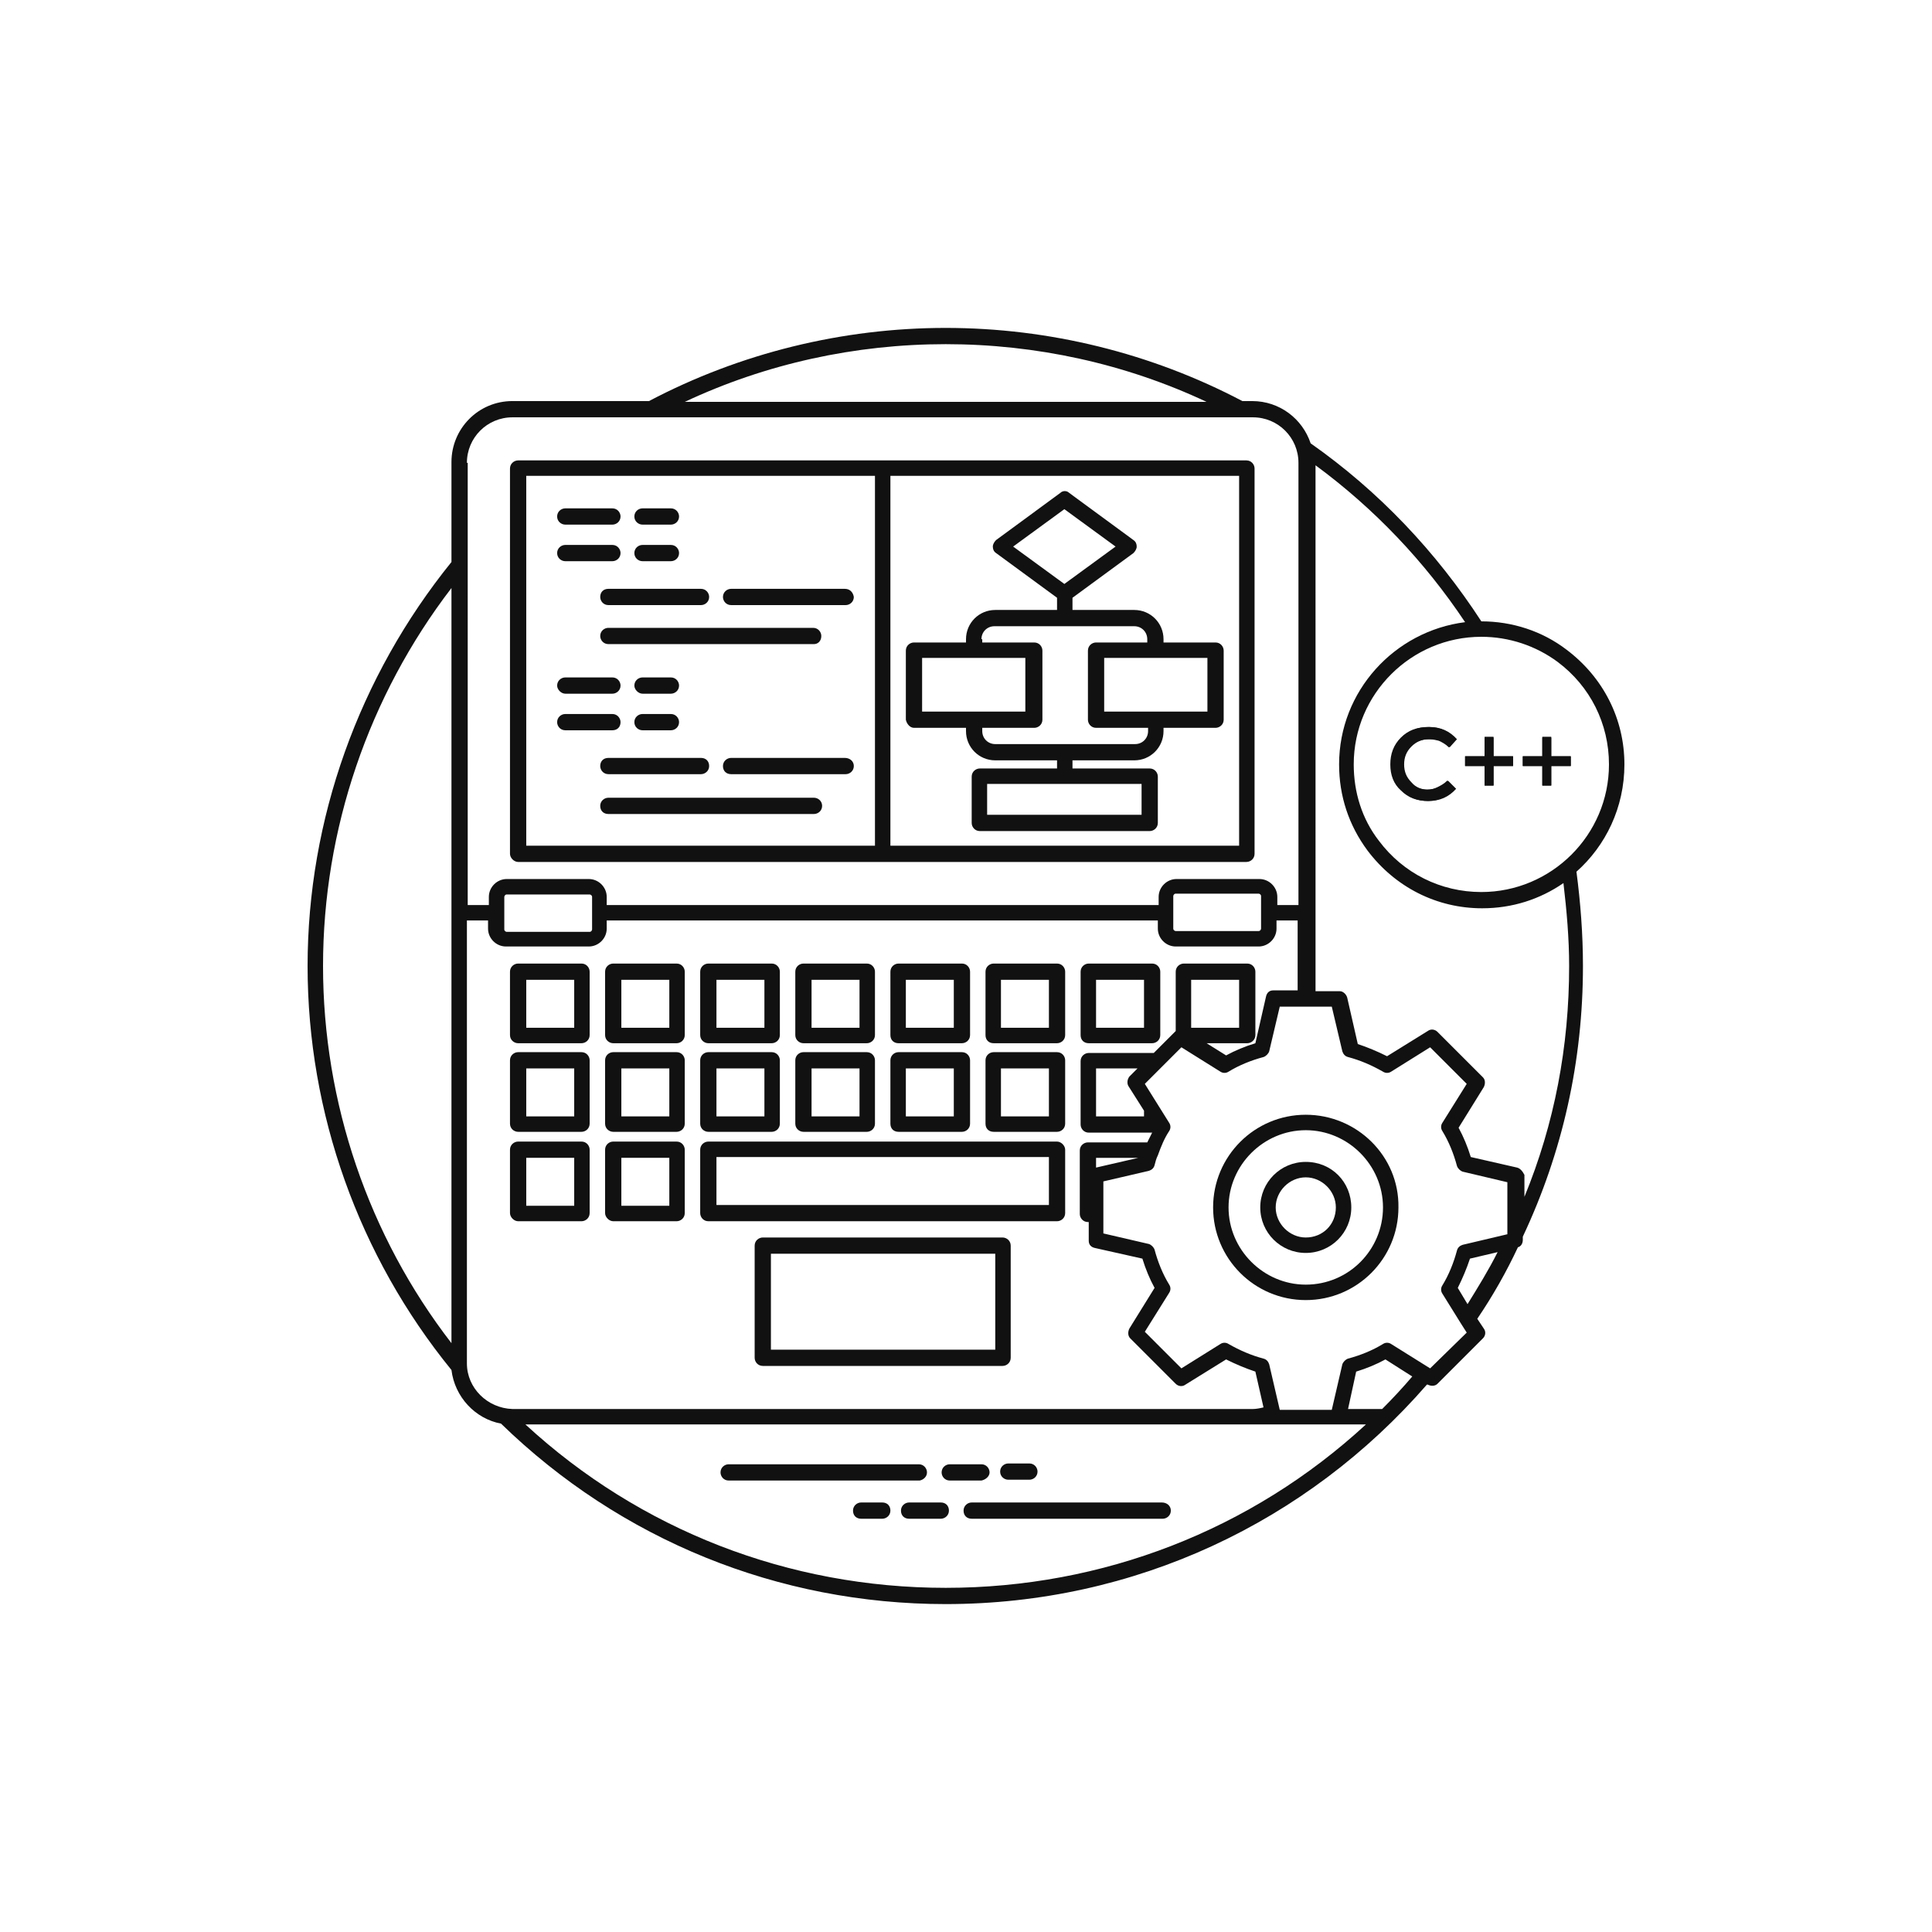 <?xml version="1.0"?>
<svg xmlns="http://www.w3.org/2000/svg" xmlns:xlink="http://www.w3.org/1999/xlink" width="100" height="100">
  <svg xmlns="http://www.w3.org/2000/svg" fill="#111" transform="matrix(.69 0 0 .69 15.5 15.5)" viewBox="0 0 164 164">
    <path d="M157.1,70.4c3.6-3.2,5.9-7.9,5.9-13.2c0-5.6-2.6-10.7-7.1-14.1c-3-2.3-6.7-3.5-10.5-3.5c-5.6-8.6-12.6-16-21-21.9     c-1-3-3.8-5.2-7.2-5.2H116c-11.2-5.9-23.8-9-36.5-9c-12.7,0-25.3,3.1-36.5,9H26.2c-4.2,0-7.5,3.4-7.5,7.5v12.3     C7.3,46.4,1,64,1,82c0,18.1,6.3,35.7,17.7,49.7c0.4,3.3,2.9,6,6.1,6.6c14.7,14.3,34.1,22.2,54.7,22.2c23.3,0,44.5-10.1,59.2-27     l0.1,0c0.4,0.2,0.9,0.2,1.2-0.1l5.6-5.6c0.3-0.3,0.4-0.8,0.1-1.2l-0.8-1.2c1.9-2.8,3.6-5.8,5-8.8c0.4-0.1,0.6-0.5,0.6-0.9v-0.4     c4.9-10.4,7.4-21.6,7.4-33.3C157.9,78.1,157.6,74.2,157.1,70.4z M161.1,57.2c0,8.7-7.1,15.7-15.7,15.7c-5,0-9.6-2.3-12.6-6.3     c-2.1-2.7-3.1-6-3.1-9.4c0-8.7,7.1-15.7,15.7-15.7c3.4,0,6.7,1.1,9.4,3.1C158.8,47.6,161.1,52.2,161.1,57.2z M79.5,5.5     c11.1,0,22.1,2.4,32.1,7.1H47.4C57.4,7.9,68.4,5.5,79.5,5.5z M20.6,20.1c0-3.1,2.5-5.6,5.6-5.6h91.1c3.1,0,5.6,2.5,5.6,5.6v54.4     h-2.6v-1c0-1.2-1-2.2-2.2-2.2h-10.2c-1.2,0-2.2,1-2.2,2.2v1H37.8v-1c0-1.2-1-2.2-2.2-2.2H25.5c-1.2,0-2.2,1-2.2,2.2v1h-2.6V20.1z      M118.3,75.4C118.3,75.4,118.3,75.5,118.3,75.4C118.3,75.5,118.3,75.5,118.3,75.4v2c0,0.1-0.1,0.3-0.3,0.3h-10.2     c-0.1,0-0.3-0.1-0.3-0.3v-4c0-0.1,0.1-0.3,0.3-0.3H118c0.1,0,0.3,0.1,0.3,0.3V75.4z M25.2,75.5C25.2,75.5,25.2,75.5,25.2,75.5     C25.2,75.5,25.2,75.5,25.2,75.5v-2c0-0.1,0.1-0.3,0.3-0.3h10.2c0.1,0,0.3,0.1,0.3,0.3v4c0,0.1-0.1,0.3-0.3,0.3H25.5     c-0.1,0-0.3-0.1-0.3-0.3V75.5z M18.7,35.5v39.9v53C8.5,115.2,2.9,98.8,2.9,82C2.9,65.2,8.5,48.8,18.7,35.5z M20.6,130.9V76.4h2.6     v1c0,1.2,1,2.2,2.2,2.2h10.2c1.2,0,2.2-1,2.2-2.2v-1h67.8v1c0,1.2,1,2.2,2.2,2.2H118c1.2,0,2.2-1,2.2-2.2v-1h2.6V85h-3     c-0.5,0-0.8,0.3-0.9,0.8l-1.3,5.7c-1.3,0.4-2.5,0.9-3.6,1.5l-2.4-1.5h5c0.5,0,1-0.4,1-1v-7.8c0-0.5-0.4-1-1-1h-7.8     c-0.5,0-1,0.4-1,1V90c0,0,0,0,0,0l-2.7,2.7c-0.1,0-0.1,0-0.2,0h-7.8c-0.5,0-1,0.4-1,1v7.8c0,0.5,0.4,1,1,1h7.8c0,0,0,0,0,0     c-0.2,0.4-0.4,0.8-0.6,1.2h-7.3c-0.5,0-1,0.4-1,1v7.8c0,0.5,0.4,1,1,1h0.1v2.3c0,0.5,0.3,0.8,0.8,0.9l5.8,1.3     c0.4,1.3,0.9,2.5,1.5,3.6l-3.1,5c-0.2,0.4-0.2,0.9,0.1,1.2l5.6,5.6c0.3,0.3,0.8,0.4,1.2,0.1l5-3.1c1.2,0.6,2.4,1.1,3.6,1.5l1,4.4     c-0.4,0.1-0.9,0.2-1.3,0.2H26.2C23.1,136.4,20.6,133.9,20.6,130.9z M109.7,89.6v-5.9h5.9v5.9H109.7z M98,106.8v-1.2h5.2L98,106.8     z M102,96.8l1.9,3v0.7H98v-5.9h5.1l-1,1C101.8,96,101.8,96.5,102,96.8z M27.8,138.4c1.6,0,94.3,0,103.4,0     c-14.1,13-32.4,20.1-51.7,20.1C60.2,158.5,41.9,151.4,27.8,138.4z M133.2,136.5H129l1-4.6c1.3-0.4,2.5-0.9,3.6-1.5l3.3,2.1     C135.8,133.8,134.5,135.2,133.2,136.5z M139.1,131.5l-4.8-3c-0.3-0.2-0.7-0.2-1,0c-1.3,0.8-2.8,1.4-4.3,1.8     c-0.3,0.1-0.6,0.4-0.7,0.7l-1.3,5.6h-6.4l-1.3-5.6c-0.1-0.3-0.3-0.6-0.7-0.7c-1.5-0.4-2.9-1-4.3-1.8c-0.3-0.2-0.7-0.2-1,0l-4.8,3     l-4.5-4.5l3-4.8c0.2-0.3,0.2-0.7,0-1c-0.8-1.3-1.4-2.8-1.8-4.3c-0.1-0.3-0.4-0.6-0.7-0.7l-5.6-1.3v-6.4l5.6-1.3     c0.3-0.1,0.6-0.3,0.7-0.7c0.1-0.4,0.2-0.8,0.4-1.2c0,0,0,0,0,0c0.4-1.1,0.8-2.1,1.4-3c0.2-0.3,0.2-0.7,0-1l-3-4.8l4.5-4.5l4.8,3     c0.3,0.2,0.7,0.2,1,0c1.3-0.8,2.8-1.4,4.3-1.8c0.3-0.1,0.6-0.4,0.7-0.7l1.3-5.5h3.2c0,0,0,0,0,0c0,0,0,0,0,0h3.2l1.3,5.5     c0.1,0.3,0.3,0.6,0.7,0.7c1.5,0.4,2.9,1,4.3,1.8c0.3,0.2,0.7,0.2,1,0l4.8-3l4.5,4.5l-3,4.8c-0.2,0.3-0.2,0.7,0,1     c0.8,1.3,1.4,2.8,1.8,4.3c0.1,0.3,0.4,0.6,0.7,0.7l5.5,1.3v6.4c0,0,0,0,0,0l-5.5,1.3c-0.3,0.1-0.6,0.3-0.7,0.7     c-0.4,1.5-1,3-1.8,4.3c-0.2,0.3-0.2,0.7,0,1l2.3,3.7c0,0,0,0,0,0l0.7,1.1L139.1,131.5z M142.5,121.6c0.6-1.2,1.1-2.4,1.5-3.6     l3.4-0.8c-1.1,2.2-2.4,4.3-3.7,6.4L142.5,121.6z M149.8,106.8l-5.7-1.3c-0.4-1.3-0.9-2.5-1.5-3.6l3.1-5c0.2-0.4,0.2-0.9-0.1-1.2     l-5.6-5.6c-0.3-0.3-0.8-0.4-1.2-0.1l-5,3.1c-1.2-0.6-2.4-1.1-3.6-1.5l-1.3-5.7c-0.1-0.4-0.5-0.8-0.9-0.8h-3v-9.6V20.4     c7.2,5.3,13.4,11.8,18.4,19.3c-8.7,1.1-15.5,8.5-15.5,17.5c0,3.9,1.2,7.5,3.5,10.6c3.4,4.5,8.5,7.1,14.1,7.1     c3.7,0,7.1-1.1,10-3.1c0.4,3.4,0.7,6.8,0.7,10.2c0,9.9-1.8,19.4-5.5,28.4v-2.7C150.5,107.3,150.2,106.9,149.8,106.8z"/>
    <path d="M77.2,144.3c0-0.5-0.4-1-1-1H52.8c-0.5,0-1,0.4-1,1c0,0.5,0.4,1,1,1h23.5C76.8,145.2,77.2,144.8,77.2,144.3z"/>
    <path d="M84.9,144.3c0-0.5-0.4-1-1-1H80c-0.5,0-1,0.4-1,1c0,0.5,0.4,1,1,1h3.9C84.4,145.2,84.9,144.8,84.9,144.3z"/>
    <path d="M87.2,145.2h2.6c0.5,0,1-0.4,1-1c0-0.5-0.4-1-1-1h-2.6c-0.5,0-1,0.4-1,1C86.2,144.8,86.7,145.2,87.2,145.2z"/>
    <path d="M106.1,148H82.7c-0.5,0-1,0.4-1,1s0.4,1,1,1h23.5c0.5,0,1-0.4,1-1S106.7,148,106.1,148z"/>
    <path d="M78.9,148h-3.9c-0.5,0-1,0.4-1,1s0.4,1,1,1h3.9c0.5,0,1-0.4,1-1S79.5,148,78.9,148z"/>
    <path d="M71.7,148h-2.6c-0.5,0-1,0.4-1,1s0.4,1,1,1h2.6c0.5,0,1-0.4,1-1S72.3,148,71.7,148z"/>
    <path d="M26.9,69.2c10.9,0,78.7,0,89.6,0c0.5,0,1-0.4,1-1V20.8c0-0.5-0.4-1-1-1c-10.9,0-78.7,0-89.6,0c-0.5,0-1,0.4-1,1v47.4     C25.9,68.7,26.4,69.2,26.9,69.2z M115.6,67.2H72.7V21.7h42.9V67.2z M27.9,21.7h42.9v45.5H27.9V21.7z"/>
    <path d="M26.9,91.5h7.8c0.5,0,1-0.4,1-1v-7.8c0-0.5-0.4-1-1-1h-7.8c-0.5,0-1,0.4-1,1v7.8C25.9,91.1,26.4,91.5,26.9,91.5z      M27.9,83.7h5.9v5.9h-5.9V83.7z"/>
    <path d="M38.6,91.5h7.8c0.5,0,1-0.4,1-1v-7.8c0-0.5-0.4-1-1-1h-7.8c-0.5,0-1,0.4-1,1v7.8C37.6,91.1,38.1,91.5,38.6,91.5z      M39.6,83.7h5.9v5.9h-5.9V83.7z"/>
    <path d="M50.3,91.5h7.8c0.5,0,1-0.4,1-1v-7.8c0-0.5-0.4-1-1-1h-7.8c-0.5,0-1,0.4-1,1v7.8C49.3,91.1,49.8,91.5,50.3,91.5z      M51.3,83.7h5.9v5.9h-5.9V83.7z"/>
    <path d="M62,91.5h7.8c0.5,0,1-0.4,1-1v-7.8c0-0.5-0.4-1-1-1H62c-0.5,0-1,0.4-1,1v7.8C61,91.1,61.5,91.5,62,91.5z M63,83.7h5.9     v5.9H63V83.7z"/>
    <path d="M73.7,91.5h7.8c0.5,0,1-0.4,1-1v-7.8c0-0.5-0.4-1-1-1h-7.8c-0.5,0-1,0.4-1,1v7.8C72.7,91.1,73.1,91.5,73.7,91.5z      M74.6,83.7h5.9v5.9h-5.9V83.7z"/>
    <path d="M85.4,91.5h7.8c0.5,0,1-0.4,1-1v-7.8c0-0.5-0.4-1-1-1h-7.8c-0.5,0-1,0.4-1,1v7.8C84.4,91.1,84.8,91.5,85.4,91.5z      M86.3,83.7h5.9v5.9h-5.9V83.7z"/>
    <path d="M97.1,91.5h7.8c0.5,0,1-0.4,1-1v-7.8c0-0.5-0.4-1-1-1h-7.8c-0.5,0-1,0.4-1,1v7.8C96.1,91.1,96.5,91.5,97.1,91.5z      M98,83.7h5.9v5.9H98V83.7z"/>
    <path d="M26.9,102.4h7.8c0.5,0,1-0.4,1-1v-7.8c0-0.5-0.4-1-1-1h-7.8c-0.5,0-1,0.4-1,1v7.8C25.9,102,26.4,102.4,26.9,102.4z      M27.9,94.6h5.9v5.9h-5.9V94.6z"/>
    <path d="M38.6,102.4h7.8c0.5,0,1-0.4,1-1v-7.8c0-0.5-0.4-1-1-1h-7.8c-0.5,0-1,0.4-1,1v7.8C37.6,102,38.1,102.4,38.6,102.4z      M39.6,94.6h5.9v5.9h-5.9V94.6z"/>
    <path d="M50.3,102.4h7.8c0.5,0,1-0.4,1-1v-7.8c0-0.5-0.4-1-1-1h-7.8c-0.5,0-1,0.4-1,1v7.8C49.3,102,49.8,102.4,50.3,102.4z      M51.3,94.6h5.9v5.9h-5.9V94.6z"/>
    <path d="M62,102.4h7.8c0.5,0,1-0.4,1-1v-7.8c0-0.5-0.4-1-1-1H62c-0.5,0-1,0.4-1,1v7.8C61,102,61.5,102.4,62,102.4z M63,94.6h5.9     v5.9H63V94.6z"/>
    <path d="M73.7,102.4h7.8c0.5,0,1-0.4,1-1v-7.8c0-0.5-0.4-1-1-1h-7.8c-0.5,0-1,0.4-1,1v7.8C72.7,102,73.1,102.4,73.7,102.4z      M74.6,94.6h5.9v5.9h-5.9V94.6z"/>
    <path d="M85.4,102.4h7.8c0.5,0,1-0.4,1-1v-7.8c0-0.5-0.4-1-1-1h-7.8c-0.5,0-1,0.4-1,1v7.8C84.4,102,84.8,102.4,85.4,102.4z      M86.3,94.6h5.9v5.9h-5.9V94.6z"/>
    <path d="M26.9,113.4h7.8c0.5,0,1-0.4,1-1v-7.8c0-0.5-0.4-1-1-1h-7.8c-0.5,0-1,0.4-1,1v7.8C25.9,112.9,26.4,113.4,26.9,113.4z      M27.9,105.6h5.9v5.9h-5.9V105.6z"/>
    <path d="M38.6,113.4h7.8c0.5,0,1-0.4,1-1v-7.8c0-0.5-0.4-1-1-1h-7.8c-0.5,0-1,0.4-1,1v7.8C37.6,112.9,38.1,113.4,38.6,113.4z      M39.6,105.6h5.9v5.9h-5.9V105.6z"/>
    <path d="M93.2,103.6H50.3c-0.5,0-1,0.4-1,1v7.8c0,0.5,0.4,1,1,1h42.9c0.5,0,1-0.4,1-1v-7.8C94.2,104.1,93.7,103.6,93.2,103.6z      M92.2,111.4H51.3v-5.9h40.9V111.4z"/>
    <path d="M86.5,115.4H57c-0.5,0-1,0.4-1,1v13.8c0,0.5,0.4,1,1,1h29.5c0.5,0,1-0.4,1-1v-13.8C87.5,115.8,87,115.4,86.5,115.4z      M85.5,129.2H58v-11.8h27.6V129.2z"/>
    <path d="M32.7,27.7h5.8c0.5,0,1-0.4,1-1c0-0.5-0.4-1-1-1h-5.8c-0.5,0-1,0.4-1,1C31.7,27.3,32.2,27.7,32.7,27.7z"/>
    <path d="M42.2,27.7h3.5c0.5,0,1-0.4,1-1c0-0.5-0.4-1-1-1h-3.5c-0.5,0-1,0.4-1,1C41.2,27.3,41.7,27.7,42.2,27.7z"/>
    <path d="M32.7,32.2h5.8c0.5,0,1-0.4,1-1c0-0.5-0.4-1-1-1h-5.8c-0.5,0-1,0.4-1,1C31.7,31.8,32.2,32.2,32.7,32.2z"/>
    <path d="M42.2,32.2h3.5c0.5,0,1-0.4,1-1c0-0.5-0.4-1-1-1h-3.5c-0.5,0-1,0.4-1,1C41.2,31.8,41.7,32.2,42.2,32.2z"/>
    <path d="M37,36.6c0,0.5,0.4,1,1,1h11.4c0.5,0,1-0.4,1-1c0-0.5-0.4-1-1-1H38C37.4,35.6,37,36,37,36.6z"/>
    <path d="M64.2,41.4c0-0.5-0.4-1-1-1H38c-0.5,0-1,0.4-1,1c0,0.5,0.4,1,1,1h25.3C63.8,42.4,64.2,42,64.2,41.4z"/>
    <path d="M67.1,35.6H53.1c-0.5,0-1,0.4-1,1c0,0.5,0.4,1,1,1h14.1c0.5,0,1-0.4,1-1C68.1,36,67.7,35.6,67.1,35.6z"/>
    <path d="M32.7,48.5h5.8c0.5,0,1-0.4,1-1c0-0.5-0.4-1-1-1h-5.8c-0.5,0-1,0.4-1,1C31.7,48,32.2,48.5,32.7,48.5z"/>
    <path d="M42.2,48.5h3.5c0.5,0,1-0.4,1-1c0-0.5-0.4-1-1-1h-3.5c-0.5,0-1,0.4-1,1C41.2,48,41.7,48.5,42.2,48.5z"/>
    <path d="M39.5,52c0-0.5-0.4-1-1-1h-5.8c-0.5,0-1,0.4-1,1c0,0.5,0.4,1,1,1h5.8C39.1,53,39.5,52.6,39.5,52z"/>
    <path d="M42.2,53h3.5c0.5,0,1-0.4,1-1c0-0.5-0.4-1-1-1h-3.5c-0.5,0-1,0.4-1,1C41.2,52.6,41.7,53,42.2,53z"/>
    <path d="M37,57.4c0,0.5,0.4,1,1,1h11.4c0.5,0,1-0.4,1-1s-0.4-1-1-1H38C37.4,56.4,37,56.8,37,57.4z"/>
    <path d="M63.3,61.3H38c-0.5,0-1,0.4-1,1s0.4,1,1,1h25.3c0.5,0,1-0.4,1-1S63.8,61.3,63.3,61.3z"/>
    <path d="M67.1,56.4H53.1c-0.5,0-1,0.4-1,1s0.4,1,1,1h14.1c0.5,0,1-0.4,1-1S67.7,56.4,67.1,56.4z"/>
    <path d="M75.6,52.7H82v0.4c0,2,1.6,3.6,3.6,3.6h7.6v1h-9.5c-0.5,0-1,0.4-1,1v5.7c0,0.5,0.4,1,1,1h20.9c0.5,0,1-0.4,1-1v-5.7     c0-0.5-0.4-1-1-1h-9.5v-1h7.6c2,0,3.6-1.6,3.6-3.6v-0.4h6.4c0.5,0,1-0.4,1-1v-8.5c0-0.5-0.4-1-1-1h-6.4v-0.4c0-2-1.6-3.6-3.6-3.6     h-7.6v-1.5l7.5-5.5c0.2-0.2,0.4-0.5,0.4-0.8c0-0.3-0.1-0.6-0.4-0.8l-7.9-5.8c-0.3-0.3-0.8-0.3-1.1,0l-7.9,5.8     c-0.2,0.2-0.4,0.5-0.4,0.8c0,0.3,0.1,0.6,0.4,0.8l7.5,5.5v1.5h-7.6c-2,0-3.6,1.6-3.6,3.6v0.4h-6.4c-0.5,0-1,0.4-1,1v8.5     C74.7,52.2,75.1,52.7,75.6,52.7z M103.6,63.4h-19v-3.8h19V63.4z M111.7,50.7h-6.4c0,0,0,0,0,0c0,0,0,0,0,0H99v-6.6h12.7V50.7z      M94.1,25.8l6.3,4.6L94.1,35l-6.3-4.6L94.1,25.8z M83.9,41.8c0-0.9,0.7-1.6,1.6-1.6h8.6h8.6c0.9,0,1.6,0.7,1.6,1.6v0.4H98     c-0.5,0-1,0.4-1,1v8.5c0,0.5,0.4,1,1,1h6.4v0.4c0,0.9-0.7,1.6-1.6,1.6h-8.6h-8.6c-0.9,0-1.6-0.7-1.6-1.6v-0.4h6.4     c0.5,0,1-0.4,1-1v-8.5c0-0.5-0.4-1-1-1h-6.4V41.8z M76.6,44.1h12.7v6.6H83c0,0,0,0,0,0s0,0,0,0h-6.4V44.1z"/>
    <path d="M123.8,100.3c-6.3,0-11.4,5.1-11.4,11.4c0,6.3,5.1,11.4,11.4,11.4c6.3,0,11.4-5.1,11.4-11.4     C135.3,105.4,130.1,100.3,123.8,100.3z M123.8,121.2c-5.2,0-9.5-4.3-9.5-9.5s4.3-9.5,9.5-9.5c5.2,0,9.5,4.3,9.5,9.5     S129.1,121.2,123.8,121.2z"/>
    <path d="M123.8,106.1c-3.1,0-5.6,2.5-5.6,5.6s2.5,5.6,5.6,5.6c3.1,0,5.6-2.5,5.6-5.6S127,106.1,123.8,106.1z M123.8,115.4     c-2,0-3.7-1.7-3.7-3.7c0-2,1.7-3.7,3.7-3.7c2,0,3.7,1.7,3.7,3.7C127.5,113.8,125.9,115.4,123.8,115.4z"/>
    <path d="M138.9,54.1c0.5,0,0.9,0.1,1.3,0.2c0.4,0.2,0.8,0.4,1.2,0.8l0.9-1c-0.9-1-2-1.5-3.4-1.5c-1.4,0-2.5,0.4-3.4,1.3     c-0.9,0.9-1.3,2-1.3,3.3c0,1.3,0.4,2.4,1.3,3.2c0.9,0.9,2,1.3,3.3,1.3c1.3,0,2.4-0.5,3.4-1.5l-1-1c-0.4,0.4-0.8,0.6-1.2,0.8     c-0.4,0.2-0.8,0.3-1.3,0.3c-0.8,0-1.5-0.3-2.1-0.9c-0.6-0.6-0.9-1.3-0.9-2.2c0-0.9,0.3-1.6,0.9-2.2     C137.3,54.4,138,54.1,138.9,54.1z"/>
    <polygon points="143.4,57.4 145.8,57.4 145.8,59.8 146.9,59.8 146.9,57.4 149.3,57.4 149.3,56.2 146.9,56.2 146.9,53.9      145.8,53.9 145.8,56.2 143.4,56.2    "/>
    <polygon points="152.9,59.8 154,59.8 154,57.4 156.4,57.4 156.4,56.2 154,56.2 154,53.9 152.9,53.9 152.9,56.2 150.5,56.2      150.5,57.4 152.9,57.4    "/>
    <path d="M138.8,60.3c0.5,0,0.9-0.1,1.3-0.3c0.4-0.2,0.8-0.4,1.2-0.8l1,1c-0.9,1-2,1.5-3.4,1.5c-1.3,0-2.4-0.4-3.3-1.3      c-0.9-0.9-1.3-1.9-1.3-3.2s0.4-2.4,1.3-3.3c0.9-0.9,2-1.3,3.4-1.3c1.4,0,2.5,0.5,3.4,1.5l-0.9,1c-0.4-0.4-0.8-0.7-1.2-0.8      c-0.4-0.2-0.8-0.2-1.3-0.2c-0.9,0-1.6,0.3-2.2,0.9c-0.6,0.6-0.9,1.3-0.9,2.2c0,0.9,0.3,1.6,0.9,2.2      C137.3,60,138,60.3,138.8,60.3z"/>
    <path d="M145.8,59.8v-2.4h-2.4v-1.2h2.4v-2.4h1.1v2.4h2.4v1.2h-2.4v2.4H145.8z"/>
    <path d="M152.9,59.8v-2.4h-2.4v-1.2h2.4v-2.4h1.1v2.4h2.4v1.2H154v2.4H152.9z"/>
  </svg>
</svg>
